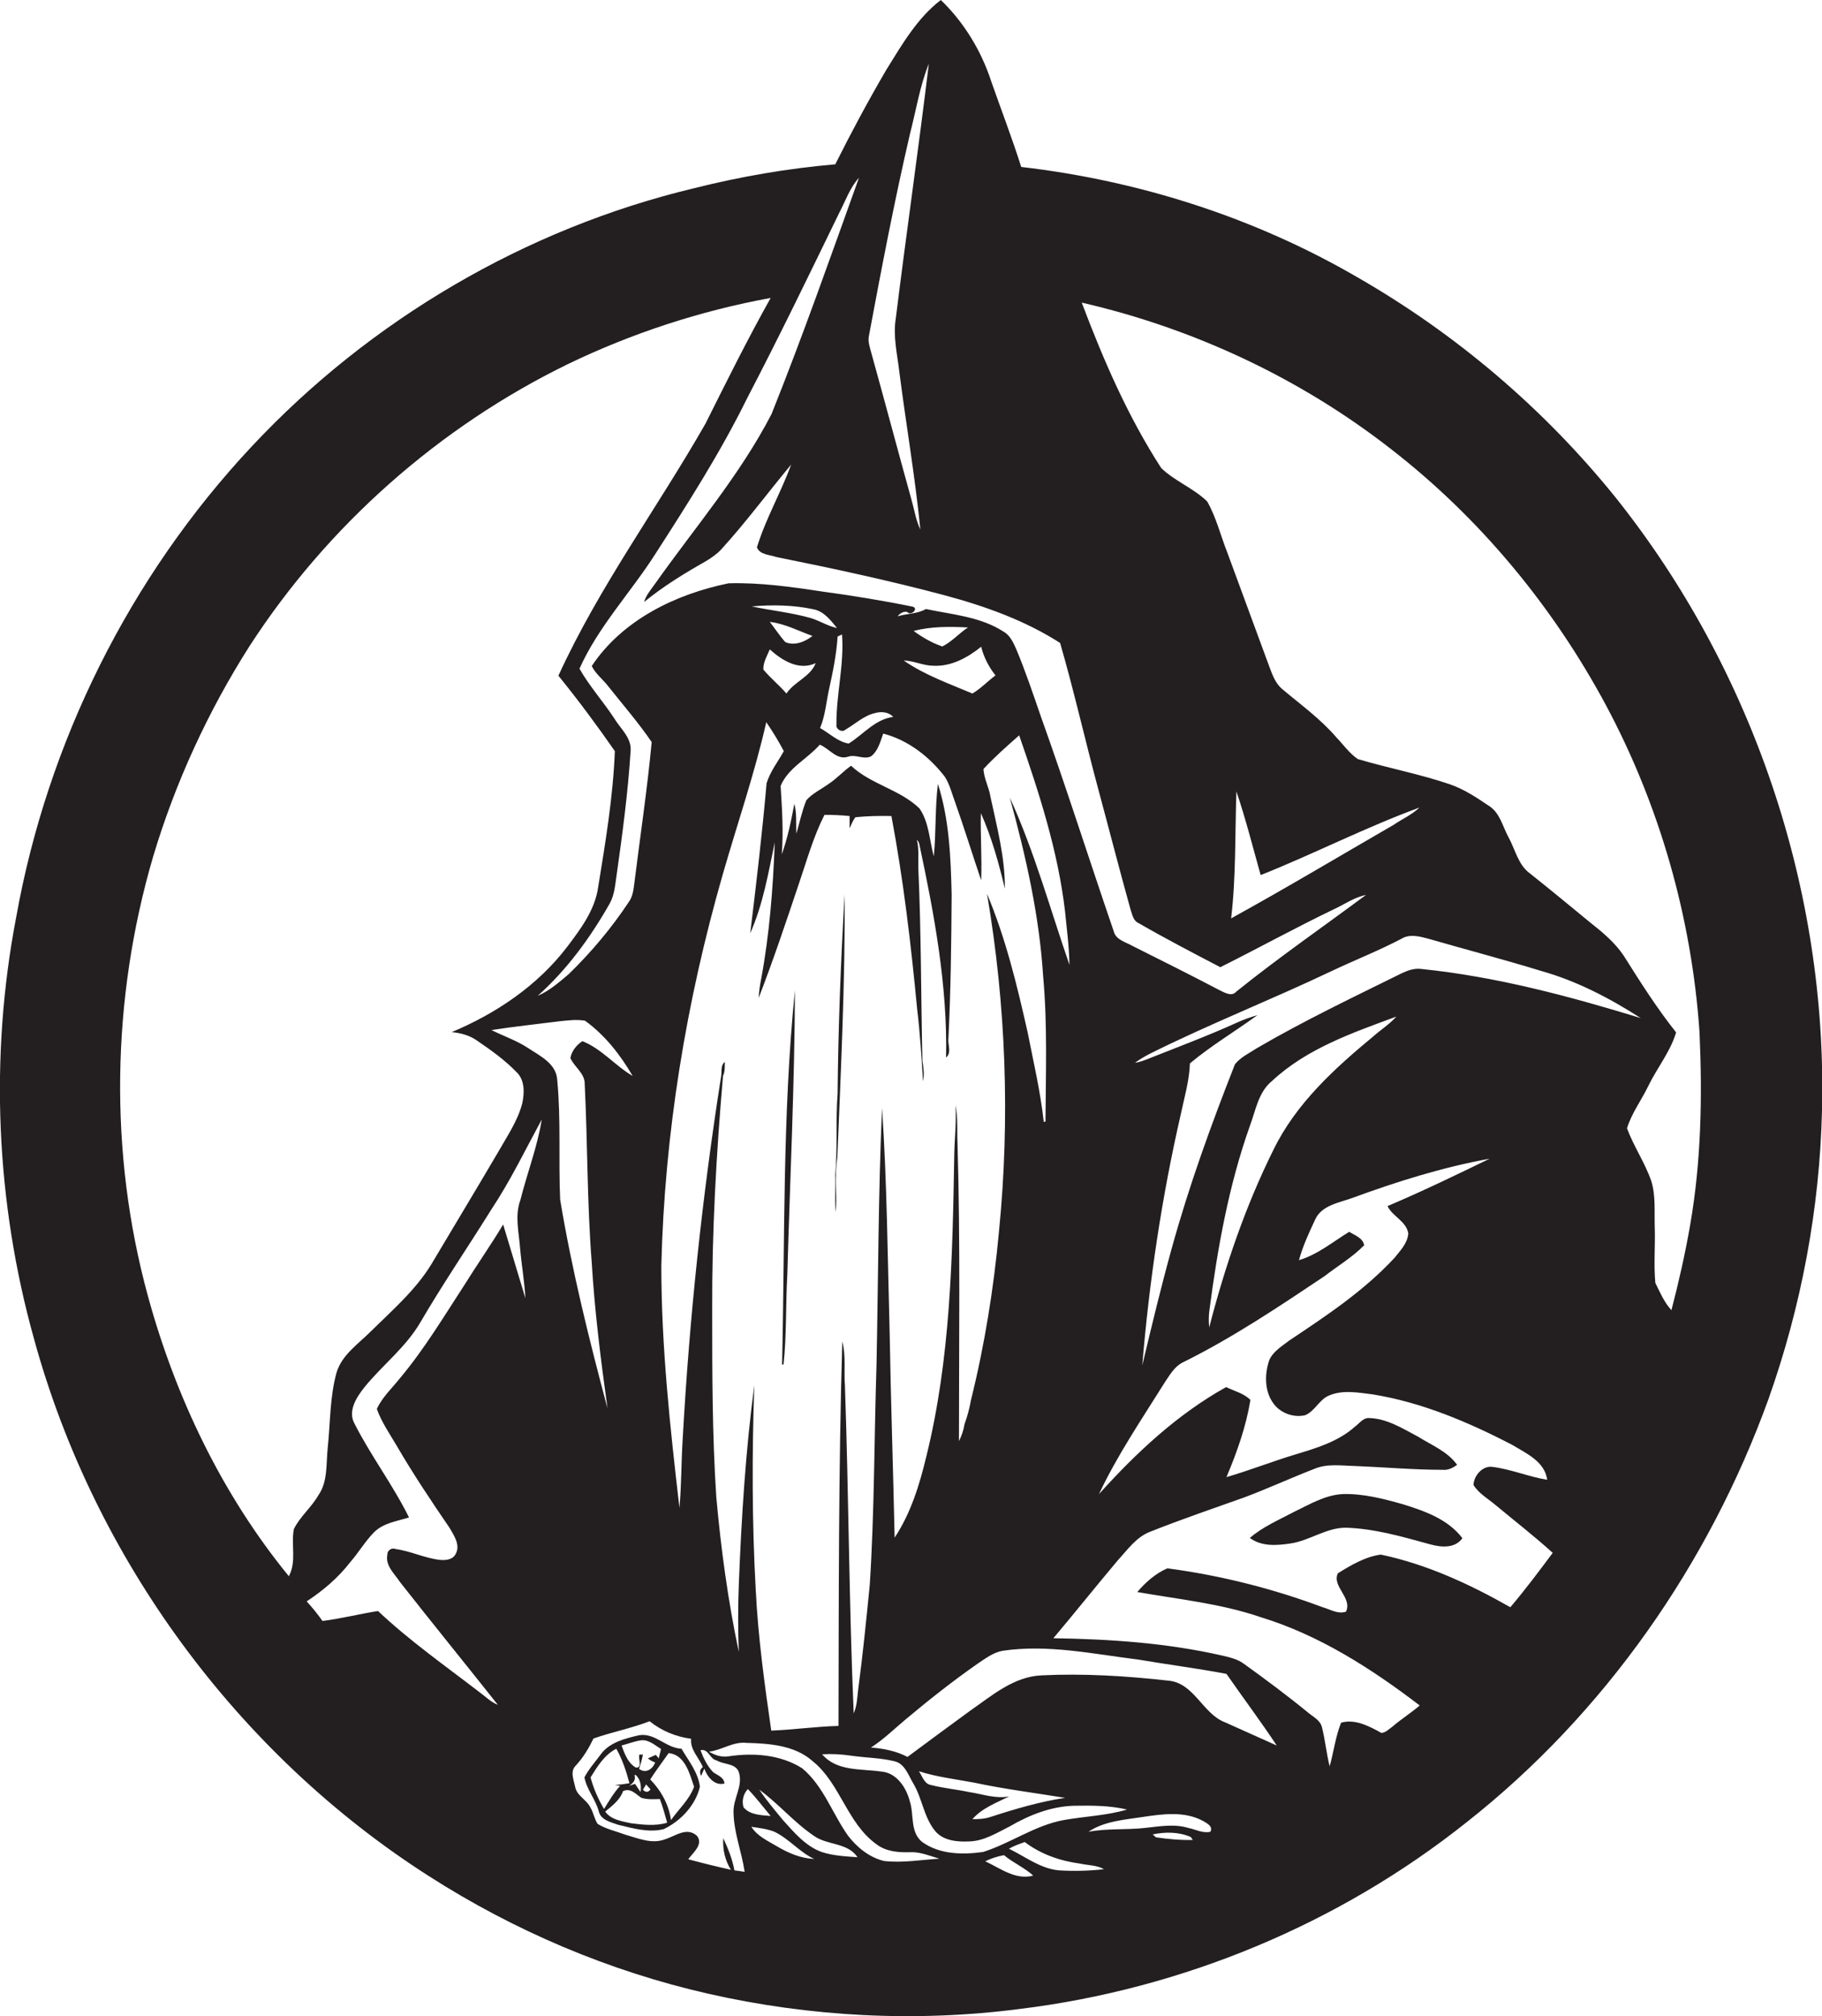 <?xml version="1.0" encoding="utf-8"?>
<!-- Generator: Adobe Illustrator 19.2.0, SVG Export Plug-In . SVG Version: 6.00 Build 0)  -->
<svg version="1.1" id="Layer_1" xmlns="http://www.w3.org/2000/svg" xmlns:xlink="http://www.w3.org/1999/xlink" x="0px" y="0px"
	 viewBox="0 0 623.2 689.6" enable-background="new 0 0 623.2 689.6" xml:space="preserve">
<g>
	<path fill="#231F20" d="M552.4,169.9c-24.4-30.2-54.4-55.7-88-75c-35.2-20.5-74.7-33.1-115.1-37.8c-3.1-9.8-6.8-19.4-10.2-29.1
		c-3.4-10.5-9.3-20.3-17.3-28c-8.1,6.2-13.3,15.3-18.6,23.8c-6.2,10.6-12,21.4-17.5,32.4c-16.3,1.4-32.5,4.2-48.4,8.2
		c-57.6,13.8-110.8,45.1-151.2,88.3C44.4,197.2,16.2,253.9,5.5,313.9c-9.1,47.6-6.9,97.3,6.1,143.9c20.5,75,69.5,141.9,135,183.8
		c29.3,18.8,61.8,32.6,95.7,40.3c34.8,7.9,71,9.8,106.5,5.2c55.5-6.8,109.1-29,152.9-63.9c47.2-37.2,82.8-88.3,103.2-144.7
		c11.2-31.6,17.5-65,18.3-98.6C625.1,304.5,599.5,228.8,552.4,169.9z M297.2,114.9c4.3-23,8.7-46.1,14-68.9
		c2.1-8.1,3.4-16.5,6.5-24.2c-3.5,29-7.7,58-11.3,87.1c-1,6.1,0.5,12.2,1.2,18.2c2.3,18,5.4,35.9,7.2,54c-1.5-3.1-2-6.5-2.9-9.7
		c-4.7-16.9-9.2-33.9-13.9-50.8C297.5,118.7,296.8,116.8,297.2,114.9z M287.1,72.7c2.1-4,3.6-8.5,6.7-11.9
		c-9.7,27-19.2,54.1-29.9,80.8c-10.8,20.9-26.3,38.9-39.8,58c-1.4,2-3.1,3.9-3.8,6.3c6.6-5.4,13.8-9.8,21.2-14
		c1.8-1.1,3.6-2.3,5.1-3.9c8.5-9.3,16-19.5,24-29.1c-3.5,9.6-8.7,18.5-11.7,28.3c1,2.6,4.4,2.5,6.6,3.3c19.3,3.9,38.5,8,57.6,13.1
		c13.8,3.7,27.5,8.6,39.5,16.3c4.8,16.6,8.6,33.5,13.1,50.2c3.7,13.7,7.2,27.4,11,41c0.6,1.7,0.9,3.8,2.7,4.6
		c9.2,5.3,18.6,10.2,28,15.1c13-6.5,25.7-13.5,38.8-19.8c3.7-1.7,7-4.1,11-4.9c-14.8,11-30,21.5-44.4,33.1c-1.5,1.7-3.7,0.4-5.4-0.4
		c-9.9-5.2-19.9-10.2-29.9-15.2c-2.4-1.4-5.9-2.1-6.6-5.2c-8.4-24.5-16.2-49.1-24.9-73.4c-2.7-7.8-5.3-15.6-8.5-23.2
		c-1-2.2-2.1-4.6-4.3-5.8c-7.9-5.1-17.5-5.8-26.5-7.7c-2.9,1.7-6.5,1.5-9.7,2.5c0.8-1,2-1.8,3.3-1.5c1.3,1.5,4-1.2,1.9-1.8
		c-10.3-2.1-20.7-3.8-31.1-5.2c-10.5-1.6-21.2-3.1-31.9-2.8c-18.1,3.7-36.3,12.5-46.8,28.3c1.3,2.7,3.9,4.6,5.7,7
		c5,6.3,10.3,12.4,14.8,19c-1.5,16-3.9,32-5.9,48c-0.3,2.3-0.5,4.8-2,6.8c-5.9,8.9-12.8,17.1-20.4,24.5c-3.3,2.8-6.7,5.8-10.7,7.5
		c10-8.9,18-19.9,24.6-31.5c1.7-3,1.9-6.5,2.4-9.8c2-14.1,3.9-28.3,4.8-42.6c0.3-4.4-3.5-7.5-5.6-11c-3.8-5.8-8.5-11-11.9-17
		c6.4-14.3,17.4-25.9,25.8-39c11.2-17.4,22.4-34.9,31.6-53.6C266.5,115.2,276.8,93.9,287.1,72.7z M429.9,358.5
		c-2.6,1.7-5.6,3.1-7.5,5.5c-8.1,20.6-15.7,41.5-21.6,62.9c-3.7,13.3-6.9,26.7-10.1,40.1c2.4-28.9,6.7-57.7,13.2-86
		c1.2-5.7,2.9-11.4,3.1-17.3c7.3-6.1,15.4-10.9,23.1-16.5c-2.4,0.7-4.7,1.5-6.9,2.5c-10.1,4.6-20.6,8.5-30.9,12.6
		c-1.3,0.5-2.7,1-4.1,1.2c1.5-1.1,3.2-2.1,4.9-3c20.4-10.2,41.6-18.5,62.2-28.3c8-3.8,16.2-7,24-11.1c2.9-1.8,6.4-0.8,9.4,0
		c12.8,3.7,25.8,7.1,38.5,11c12.1,3.4,23.4,9.3,34,16.1c-24.5-7.5-49.5-14.2-75.1-16.8c-2.4-0.3-4.6,0.5-6.7,1.5
		C462.8,341.1,446,349.1,429.9,358.5z M477.6,347.7c-2.3,2.6-5.2,4.4-7.8,6.7c-13.3,11-26.5,23-34.2,38.8
		c-9.6,19.3-16.6,39.9-22,60.8c-0.2-2-0.2-4.1,0.1-6.1c2.8-21.3,6.6-42.5,13.8-62.8c2-5.3,2.9-11.6,7.6-15.4
		C447,358.6,462.7,353.2,477.6,347.7z M476.7,282.1c-18.5,10.7-36.9,21.7-55.6,32c1.7-14.4,1.3-28.9,1.8-43.4
		c3.2,9.4,5.6,19,8.3,28.6c18.3-7.3,35.8-16.3,54.3-23.1C482.9,278.7,479.6,280.1,476.7,282.1z M356.8,333.9
		c1.5,16.5,0.9,33.1,0.8,49.7c-0.2,0-0.5,0.1-0.6,0.1c-1.1-10.3-3.5-20.4-5.5-30.6c-3.6-16-7.5-32.2-13.9-47.4
		c6.5,38.1,7.9,77,4.1,115.4c-1.8,19.5-4.9,38.9-9.6,57.8c-0.5,2.8-1.2,5.5-2.2,8.2c-0.3,2-1,4-1.9,5.8c0-34,0.5-68-0.5-102
		c-0.2-4.3,0.2-8.7-0.7-12.9c0.4,5.6-0.3,11.3-0.4,16.9c-0.6,34.6-1.2,69.6-9.6,103.4c-2.3,9.6-5.3,19.3-10.8,27.6
		c-0.5-23.3-1.3-46.6-1.7-70c-0.7-25.7-0.9-51.3-2.6-76.9c-1.3,29.3-1.3,58.6-1.9,87.9c-0.8,25-0.7,50.1-2.3,75.1
		c-1.2,12.1-2.4,24.1-4,36.1c-0.3,2.6-0.4,5.4-1.5,7.9c-1.6-37.3-1.7-74.7-3-112.1c-0.4-5,0.4-10.2-0.9-15.1
		c-1.3,43.8-1.2,87.7-1.3,131.5c-7.7,0.2-15.3,1.3-23,1.6c-2.3-15.9-4.5-31.9-5.3-48c-1.3-23.4-1.3-46.8-0.5-70.1
		c-3,22.6-4.4,45.4-5.3,68.2c-0.3,7.7-0.3,15.3,0,23c-3.7-17.5-6.1-35.2-7.7-53c-1.4-21.3-1.4-42.7-1.4-64.1
		c-0.1-26.7,1.4-53.3,3.7-79.9c0.7-1.5,0.6-3.2,0.6-4.8c-1.4,1.1-1,3-1.2,4.6c-6.5,41.3-10.9,82.8-13.2,124.5
		c-0.5,7.8-0.4,15.6-1.1,23.4c-3.2-27.5-6.2-55.1-6.2-82.8c1.1-45.3,8.5-90.3,21-133.8c5-17.4,10.9-34.5,14.9-52.1
		c2.2,3.2,4.2,6.5,6,9.9c-2,3.6-4.7,7-5.9,11c-1.5,17.1-3.5,34.2-5.6,51.3c4.4-9.9,6.2-20.6,8.4-31.1c-0.6,15.8-1.8,31.5-4.7,47
		c-0.4,2-0.7,4.1-0.8,6.2c5-12.9,9.4-26.1,13.8-39.2c2.7-7.9,4.9-15.9,8.7-23.4c2.9,0,5.7,0.1,8.6,0.4c0,1.4,0,2.8,0,4.2
		c0.6-1.3,1.1-2.7,2-3.8c4.1-0.4,8.2-0.5,12.3-0.4c4.1,21.8,6.7,43.9,8.8,66c1,8.2,1.5,16.5,2,24.7c0.5-2.3,0.2-4.6-0.2-6.9
		c-0.5-22-0.4-44-1.4-66c-0.1-3.3,0.3-6.6-0.5-9.7c0.5,0.5,0.8,1.1,0.9,1.8c5.1,23.9,9.6,48.2,9.1,72.7c2-1.7,0.5-4.5,0.8-6.6
		c0.8-16.3,1-32.7,1.1-49.1c-0.3-12.7-0.8-25.7-4.7-37.9c-1,8.2-0.6,16.5-1.4,24.8c-1.5-5.5-1.6-11.6-4.9-16.4
		c-6.7-6.5-16.6-8.2-23.4-14.6c-2.7,1.9-5,4.5-7.8,6.3c-2.5,1.8-5.5,3.2-7.5,5.5c-1.5,3.7-2.3,7.6-3.4,11.4
		c-0.2-3.4,0.2-6.8-0.7-10.2c-1.1,5.9-2.3,11.7-4.3,17.3c0.6-7.8,0.1-15.6-0.4-23.4c2.6-6.2,9.1-9.2,13.4-14.1
		c3.3,1.3,5.8,5.4,9.7,4.1c2.6-0.9,5.3,1.1,7.8-0.1c2.5-1.9,3.2-5.1,4.2-7.8c8.5,2.2,15.8,7.9,21.1,14.8c1.7,2.7,2.4,5.8,3.5,8.7
		c3.1,8.8,5.9,17.8,8.9,26.7c0.3-7.7-0.3-15.3-0.1-23c3.7,8.3,6.1,17,8.2,25.8c0.1-10.6-2.7-21-4.9-31.3c-0.5-3.3-2.3-6.4-2.4-9.6
		c3.8-4.1,8-7.8,12.2-11.5c6.8,19.6,13.3,39.6,15.7,60.3c0.6,6.1,1.4,12.1,1.5,18.2c-6.6-19.1-12-38.8-20.4-57.2
		C350.9,292.9,355.5,313.2,356.8,333.9z M289.1,249.6c3.3-1.9,6.3-4.8,10.1-5.7c2.1-0.6,4.7-0.5,6.3,1.3c-6.2,0.8-10.2,6-15.2,9.1
		c-3.6-0.5-6.6-3.5-9.8-5.3c1.8-4.3,2.1-8.9,3.1-13.4c1.3-5.9,2.5-11.8,2.9-17.9c0.4-0.2,1.1-0.5,1.5-0.7c0.8,10.3-2,20.5-1.9,30.8
		C285.8,249.5,288.1,250.6,289.1,249.6z M277,211.3c-6.5-1.8-13.3-2.5-19.9-3.9c7-0.6,14.3-0.5,21.2,1c3.5,0.7,5.8,3.7,8,6.4
		C283,214.1,280.2,212.2,277,211.3z M279,226.8c-1.8,4.7-7.3,6.3-10,10.4c-2.5-2.9-5.5-5.3-7.9-8.2c-0.1-2.5,1.3-4.7,2.2-6.9
		C267.5,225.9,273.3,229.5,279,226.8z M263.3,212.7c5.2,0.6,9.8,3.1,14.6,4.8c-2.5,2-6.2,3.5-9.3,2.1
		C266.7,217.5,265.1,215,263.3,212.7z M319.3,227.7c6.1,0.3,11.7-2.8,16.3-6.5c0.9,3.6,2.6,6.9,4.9,9.8c-2.7,2-5,4.5-7.9,6.2
		c-8-3.4-16.3-6.3-23.5-11.3C312.6,226,315.8,227.7,319.3,227.7z M312.5,215.8c6.1-1.6,12.4-1.5,18.6-1.2c-3.1,2-5.5,4.9-8.8,6.5
		C318.8,219.9,315.5,218,312.5,215.8z M98.8,539.1c-22.8-27.9-38.7-61.1-48.2-95.8c-13.4-49-12.5-101.7,1.8-150.4
		c7.6-25.4,18.8-49.7,33-72c26.7-41.2,64.8-74.9,108.9-96.4c22-10.6,45.3-18.2,69.3-22.6c-7.9,14.1-15.1,28.6-22.3,43
		c-16.5,28.9-36.4,55.8-50.3,86.2c6.8,8.4,13.2,17,19.3,25.8c-0.6,15.6-3.2,31.1-5.7,46.5c-1.1,7.8-5.9,14.2-10.5,20.3
		c-10.1,13.3-24.3,22.9-39.6,29.3c3.1,0.3,6.2,1.1,8.8,3c4.7,3.2,9.3,6.5,13.3,10.6c3,2.8,2.8,7.3,2,10.9c-1.6,6-5.2,11.2-8.2,16.5
		c-7.5,12.8-15.2,25.5-22.8,38.3c-5.4,8.9-13.4,15.8-20.8,23.1c-4.3,4.3-9.9,8-11.7,14.1c-2.3,8.3-2.1,17.1-3,25.6
		c-0.6,5.5,0.1,11.6-3.2,16.3c-2.4,4.2-6.3,7.3-8.4,11.6C99.5,528.3,101.5,534.1,98.8,539.1z M177.9,427c0.5,5.7,1.5,11.3,1.8,17
		c-2.5-8.4-5.1-16.8-7.6-25.2c-4.2,7-8.9,13.7-13.2,20.6c-7.1,10.9-13.8,22.1-22.2,32.1c-2.7,3.4-6,6.4-7.8,10.4
		c1.6,4.5,4.4,8.5,6.8,12.6c5.6,9.6,11.8,18.9,18.1,28.1c1.5,2.6,3.7,5.8,2.1,8.8c-1,2.1-3.5,2.3-5.5,2.1c-5.2-0.6-9.9-3-15.1-3.7
		c-1.3-0.6-2.9,0.5-2.8,1.9c-0.8,3.8,2.5,6.6,4.4,9.5c11,14,22.3,27.9,33.4,41.9c-2.5-1-4.4-3-6.5-4.5c-11.7-9-23.8-17.5-34.5-27.6
		c-6.4,1-12.6,2.6-19,3.4c-1.6-2.3-3.5-4.6-5.4-6.7c5.6-3.7,10.7-8,14.8-13.3c2.9-3.3,5.1-7.1,8.1-10.2c3.2-3.3,7.9-3.9,12.1-5.2
		c-5.5-11.1-13-21-18.6-32c-2.5-4.4,0.7-9.2,3.4-12.6c6.1-7.5,14-13.5,19-22c7.7-13.2,16.3-25.8,24.4-38.8
		c6.5-9.8,11.6-20.4,17.2-30.7c-1.5,9.4-5,18.3-7.3,27.5C176,415.8,177.5,421.5,177.9,427z M190.6,369.4c-0.3-5.6-5.8-8.2-9.9-10.9
		c-3.9-2.6-8.4-4.1-12.6-6.2c7.7-1.2,15.4-2,23.2-3c2.9-0.3,5.9-0.7,8.8-0.2c6.8,4.9,12.1,11.7,16.3,18.9c-6-3.5-10.6-9.3-17.2-11.9
		c-2,1.3-3.7,3.4-4.1,5.8c1.4,3.1,5,5.2,4.9,8.9c1,20.3,0.8,40.7,2.4,61c1,16.7,3.1,33.3,5.4,49.9c-6.3-23.6-12.2-47.3-16.2-71.4
		C191,396.7,191.9,383,190.6,369.4z M251.2,639.7c-0.7-3.9-2.2-7.5-3.8-11c-0.3,3.8,0.6,7.6,2.6,10.8c-4.9-1.1-9.8-2.3-14.6-3.6
		c1.6-2.2,5.3-5.1,3-8c-3.5-3.2-7.4,0.1-11,1.2c-4.5,1.7-9.2-0.4-13.5-1.6c-3.2-1.2-6.6-1.9-9.5-3.7c-1.1-1.7-1.4-3.8-2.4-5.5
		c-1.3-2.8-4.8-4.1-5.3-7.3c-0.5-2.4-1.8-5.2,0.3-7.2c2.5-2.7,4.4-5.9,6-9.2c6.3-2.2,13-3.5,19.2-5.9c4.1,3.3,9,5.3,14.2,6
		c-0.4,3.8,2.7,6.4,4,9.7c-1,0.7-1.2,1.7-0.6,3c0.4-0.8,0.7-1.7,1.1-2.5c1,2.8,3.5,6,6.9,5.1c-0.2-2.2-2.4-2.8-3.9-3.9
		c-2-2.1-3.3-4.8-4.3-7.5c2.8-0.6,3.1,3,5.5,3.5c2.5,1.5,6.8,0.9,7.7,4.3c1.3,4.7-2.1,8.8-1.9,13.5c0.1,6.9,2.8,13.5,3.8,20.3
		C254,640.1,252.2,639.8,251.2,639.7z M255.8,611.9c2.8,2.9,5.2,6.1,7.8,9.2c-3.2-0.3-7.1-0.3-9.3-3
		C253.7,615.9,254.2,613.6,255.8,611.9z M265.8,631.5c-3.2-1.9-6.8-3.5-8.8-6.7c2.7,0.4,5.4,0.7,7.9,1.7c5,2.4,8.6,7,13.6,9.3
		C273.9,635.6,269.7,633.8,265.8,631.5z M281,633.4c-5.5-2-9.4-6.7-13.2-10.9c-2.8-3.4-5.6-6.7-8.1-10.4
		c6.6,4.8,11.9,11.2,18.7,15.8c4.6,3.3,11.5,2.2,14.9,7.3C289.1,634.9,284.9,634.7,281,633.4z M302.4,636.5c-5-1.2-9.2-4.6-12.3-8.6
		c-5.4-7.6-8.4-17-15.7-23.1c-7.4-4.7-16.7-5.4-25.2-4.1c-2.4,0.4-4.7-0.4-6.7-1.6c4.4-0.5,8.2-3.5,12.8-3
		c7.8,0.2,16.5,0.8,22.6,6.2c9.5,7.6,11.8,21.2,21.8,28.4c3.3,2.6,7.6,2.9,11.6,2.8c3.5-0.2,6.8,1.3,10,2.2
		C315.1,636.1,308.7,637.2,302.4,636.5z M315.3,629.9c-4.1-3.5-2.6-9.3-4.1-13.8c-1.2-4.7-4.5-9.8-9.8-10.2c-6.9-1-15.2,0-20.2-5.9
		c3.4-0.2,6.8,0,10.1,0.5c4.9,0.7,9.9,0.7,14.7,1.9c3.5,0.8,4.7,4.8,6.4,7.6c3.1,5.2,3.6,11.7,7.6,16.4c2.8,3.2,7.5,3.6,11.5,3.4
		c5-0.1,9.4-2.9,13.8-5.1c6.7-3.9,14.2-6.9,22.1-7.1c6-0.1,12.2-0.1,18.1,1.3c-7.1,2.1-14.4,2.3-21.7,3.6
		c-9.8,1.8-18.1,7.9-27.5,10.9C329.3,634.4,321.3,634.3,315.3,629.9z M331.4,612.9c-4.3-0.9-8.7-1.3-13-2.4c-2.3-0.4-2.9-3-4.1-4.7
		c6.2,2,12.6,2.7,18.9,3.9c10.3,2.2,20.7,3.5,31.1,5.2c-8.6,1.3-17.1,3.8-25.4,6.5c-2,0.7-4.2,0.8-6.3,0.8c3.3-3.8,8.2-5.6,12.6-7.8
		C340.5,615.3,336,613.6,331.4,612.9z M337,636.6c2-1,4.2-1.7,6.4-2.1c3.1,2.6,7.1,4.3,10,7C347.3,643.1,342.2,639,337,636.6z
		 M362.2,639.7c-6.4-0.6-11.5-4.7-17.1-7.4c1.7-1,3.5-1.6,5.4-2.3c5.5,4.2,12.2,6.5,19,7.4c2.7,0.6,5.7,0.5,8.1,1.9
		C372.5,639.9,367.3,640,362.2,639.7z M395.4,628.4c-0.3-0.3-0.9-0.7-1.1-1c4.3-0.9,8.9-0.9,13,0.9l0.7,1
		C403.7,629.4,399.5,629,395.4,628.4z M414,626.5c-2.6,0.6-5-0.8-7.5-1.3c-4.9-1.5-10.1-0.5-15,0c-6.4,0.7-12.8,0.1-19.2,1.3
		c5.5-3.7,12.4-4.1,18.8-5.1c6.7-1,14.1-2,20.4,1.4C412.8,623.6,415,624.6,414,626.5z M419.1,589.1c-7.8-2.9-10.6-13.6-19.6-14.3
		c-14.3-1.6-28.8-2.5-43.2-1.8c-9.6,0.4-17.1,7-24.6,12.2c-7.1,5.2-14.2,10.4-21.3,15.7c-3.8-2-8.2-2.9-12.5-3.2
		c4.2-2.7,7.9-6.3,11.7-9.5c8-6.7,16.2-13.2,24.8-19.2c2.7-1.8,5.3-3.8,8.5-4.4c15.5-2.3,31,1.1,46.4,3c10,1.7,20.2,3,30.2,4.9
		c5.7,8.2,11.7,16.2,17.2,24.5C430.8,594.4,425,591.7,419.1,589.1z M516.6,549.7c-13.9-7.9-28.6-14.7-44.3-18
		c-5.3,0.7-10.2,3.6-14.7,6.4c-2.1,4.5,5,8.3,2.8,13.1c-2.7,1-5.5-0.8-8-1.5c-17.1-6.4-35-10.9-53.1-13.3c-4,1.7-7.5,4.8-10.3,8.1
		c14.1,2.5,28.5,3.9,42.2,8.6c20,6.1,37.9,17.6,54.4,30.2c-3,2.6-6.4,4.7-9.4,7.3c-1.2,0.8-2.2,2-3.7,2.1c-4.1-2.3-9.1-4.9-13.8-3.5
		c-1.9,4.8-2.5,9.9-3.9,14.9c-1.1-4.3-1.5-8.8-2.6-13.2c-0.5-2.5-2.9-3.6-4.7-5.1c-7.2-5.9-14.6-11.4-22.1-16.8
		c-2.2-1.6-4.9-2.2-7.5-2.8c-18.9-4.3-38.3-5.6-57.6-5.9c7.4-8.8,14.6-17.8,22-26.6c3.4-3.7,6.4-8.1,11.3-9.9
		c10.6-4.2,21.4-7.9,32.1-11.7c8-3,15.8-6.6,23.8-9.7c4.4-1.9,9.3-1.1,14-1c10,0.4,20,1.3,30,1.3c1.8,0.2,3.5-0.7,4.9-1.7
		c-3.3-4.6-8.7-6.7-13.3-9.6c-5.3-2.8-10.6-6.2-16.7-6.4c-2.1-0.2-3.4,1.8-4.9,2.9c-5.8,5.2-13.3,7.4-20.6,9.6
		c-7.9,2.4-15.5,5.4-23.4,7.7c3.6-8.5,6.7-17.3,8.2-26.4c-2.3-2.3-5.5-3-8.3-4.4c-16.7,9.3-30.8,22.5-43.5,36.6
		c6.3-13.4,14.7-25.7,22.5-38.2c1.7-2.5,3.3-5.4,6.1-6.8c17-8.4,32.8-19,48.5-29.5c4.5-3.5,9.6-6.5,13.6-10.6
		c-0.4-2.5-3.2-3.4-5.1-4.6c-5.6,3.4-10.8,7.8-17.2,9.7c1.3-4.8,3.4-9.3,5.5-13.8c2.2-5,8.2-5.8,12.8-7.5
		c15.3-5.6,30.9-10.5,46.9-13.4c-11.5,5.6-23.1,11.2-34.9,16.2c1.6,3.5,6.5,5.2,7.1,9.4c-0.3,3.4-2.8,5.9-4.8,8.4
		c-10.4,11.2-23.2,19.7-35.8,28.1c-2.6,2-5.7,3.8-7,6.9c-1.7,5.1-1.6,11.4,2.2,15.6c2.5,2.7,6.6,4,10.2,3.1c3.4-1.5,4.8-5.5,8.3-6.8
		c4.7-1.9,9.8-0.9,14.7-0.3c16.8,2.7,32.8,9.5,47.8,17.3c4.8,2.9,11.1,5.7,11.9,11.9c-6.3-1-12.3-3.6-18.7-4.4
		c-3.4-0.5-6.4,3-6.5,6.2c1.8,2.9,5,4.7,7.6,6.9c6.5,5.4,13.2,10.6,19.5,16.3C526.4,537.4,521.7,543.7,516.6,549.7z M578.1,419
		c-1.7,9.8-3.9,19.5-6.4,29.1c-2.5-2.7-3.9-6.1-5.5-9.3c-0.6-6.3,0-12.6-0.2-18.9c-0.2-5.3,0.4-10.9-1.2-16c-2.2-6.3-6-11.8-8.3-18
		c1.6-5.2,5-9.7,7.3-14.5c3-6.2,7.5-11.6,9.5-18.3c-6.6-8.3-12.3-17.3-17.9-26.2c-3-4.5-7.3-8.1-11.5-11.4
		c-6.8-5.6-13.6-11.2-20.5-16.7c-4.1-2.9-5.1-8.2-7.4-12.4c-2-3.6-2.9-8.3-6.6-10.7c-4.3-2.9-8.6-5.8-13.6-7.5
		c-10.3-3.5-21-5.5-31.4-8.6c-2.9-2-4.9-4.9-7.3-7.4c-5.4-6.3-12.2-11.2-18.5-16.5c-2.3-1.9-3.4-4.9-4.4-7.6
		c-4.8-13-9.6-26.1-14.4-39.1c-2.3-5.8-3.8-12.1-6.9-17.5c-4.6-4.5-11-6.9-15.7-11.4c-11.4-17.6-19.8-37-27.2-56.6
		c38.3,8.8,74.8,25.9,105.8,50.1c30.3,23.5,55.3,53.7,73.4,87.4c18.5,34.5,29.4,72.9,32.1,111.9C582.3,375,581.9,397.2,578.1,419z"
		/>
	<path fill="#231F20" d="M285.7,401.9c0.2,4.2-0.3,8.5,0.2,12.7c0.4-6.2-0.5-12.5,0.5-18.6c1.2-30,2.7-60,2.5-90.1
		c-1.3,22.7-2.2,45.4-2.4,68.1C285.8,383.3,286.5,392.6,285.7,401.9z"/>
	<path fill="#231F20" d="M268,466.7c1.1-10.2,0.7-20.5,1.3-30.8c0.9-32.4,2.5-64.8,2.6-97.2c-4.3,42.5-3.4,85.3-4.4,128L268,466.7z"
		/>
	<path fill="#231F20" d="M479.9,514.5c-6.7-1.9-13.6-3.7-20.6-3.5c-6.1,0.3-11.5,3.6-16.9,6.2c-5.1,2.7-10.5,5-14.9,8.8
		c4,3,9.2,2.6,13.9,1.9c6.6-1,12.2-5.4,18.9-5.4c9.9,0.3,19.4,3.1,28.9,5.7c3.7,1,8.4,1.5,11-2.1
		C495.3,519.6,487.3,516.8,479.9,514.5z"/>
	<path fill="#231F20" d="M218.5,593.5c-4.7,1.1-10,2.4-13,6.5c-1.9,2.6-4.1,5-5.6,7.9c0.8,4.2,3.8,7.5,4.9,11.6
		c0.7,3,4.1,3.7,6.6,4.6c5,1.2,10.4,2.8,15.6,1.5c5.9-2.8,10.9-8.2,12.4-14.5c-0.6-4.9-3.9-8.9-6.3-13
		C227.8,597.9,224,592.5,218.5,593.5z M219.4,595.2c2.6-0.2,4.6,1.7,6.7,3c-0.2,0.8-0.6,2.4-0.8,3.2c-0.3-0.4-0.6-0.8-1-1.2
		c-0.7,0.3-2,0.9-2.7,1.2c0.7,0.6,1.6,1.1,2.5,1.4c-0.9,2.3-3.2,3.9-5.5,2.2c0.5-1.6,1-3.2,1.3-4.9c-0.3,0-0.9,0-1.2,0
		c-0.5,1.4,1.2,4.8-1.3,4.4c-2.7-1.6-3.8-4.8-4.8-7.5C214.9,596.4,217.1,595.5,219.4,595.2z M221,610.3c0.4,0.4,1.1,1.3,1.5,1.7
		c-0.8,1.1-1.7,1.1-2.6,0.1C220.2,611.6,220.8,610.7,221,610.3z M217,607.1c0.1,0,0.4,0,0.5,0c1.6,1.6,1.9,3.7,1.6,5.8
		c-0.5-0.7-1.4-2.1-1.9-2.8c-0.5,0.2-1.5,0.5-2,0.7C216.5,609.9,217.6,608.8,217,607.1z M202,607.9c2.3-3.7,4.7-7.7,8.8-9.8
		c2.1,3.7,3.4,7.7,4.5,11.8c-1.7,0.3-3.4,0.5-5,0.6l1.8,0.3c-2.2,2.4-3.8,5.2-5.5,7.9C204.6,615.3,203,611.7,202,607.9z
		 M215.9,623.6c-3.2-0.7-6.9-1.2-8.9-4c2.4-2,5.1-4,6.1-7c2.6-1.2,4.3,1,6.3,2.3c2,0.6,4.2,0.5,6.3,0.4c1,2.6,1.7,5.3,2.5,8.1
		C224.2,624.6,220,624.1,215.9,623.6z M229.5,622.5c-0.7-5.3-3.4-10.1-7.1-13.9c2-3.1,4.2-6,6.3-9c5.6,0.5,7.2,7.1,8.7,11.5
		C235.8,615.5,232.2,618.7,229.5,622.5z"/>
</g>
</svg>
